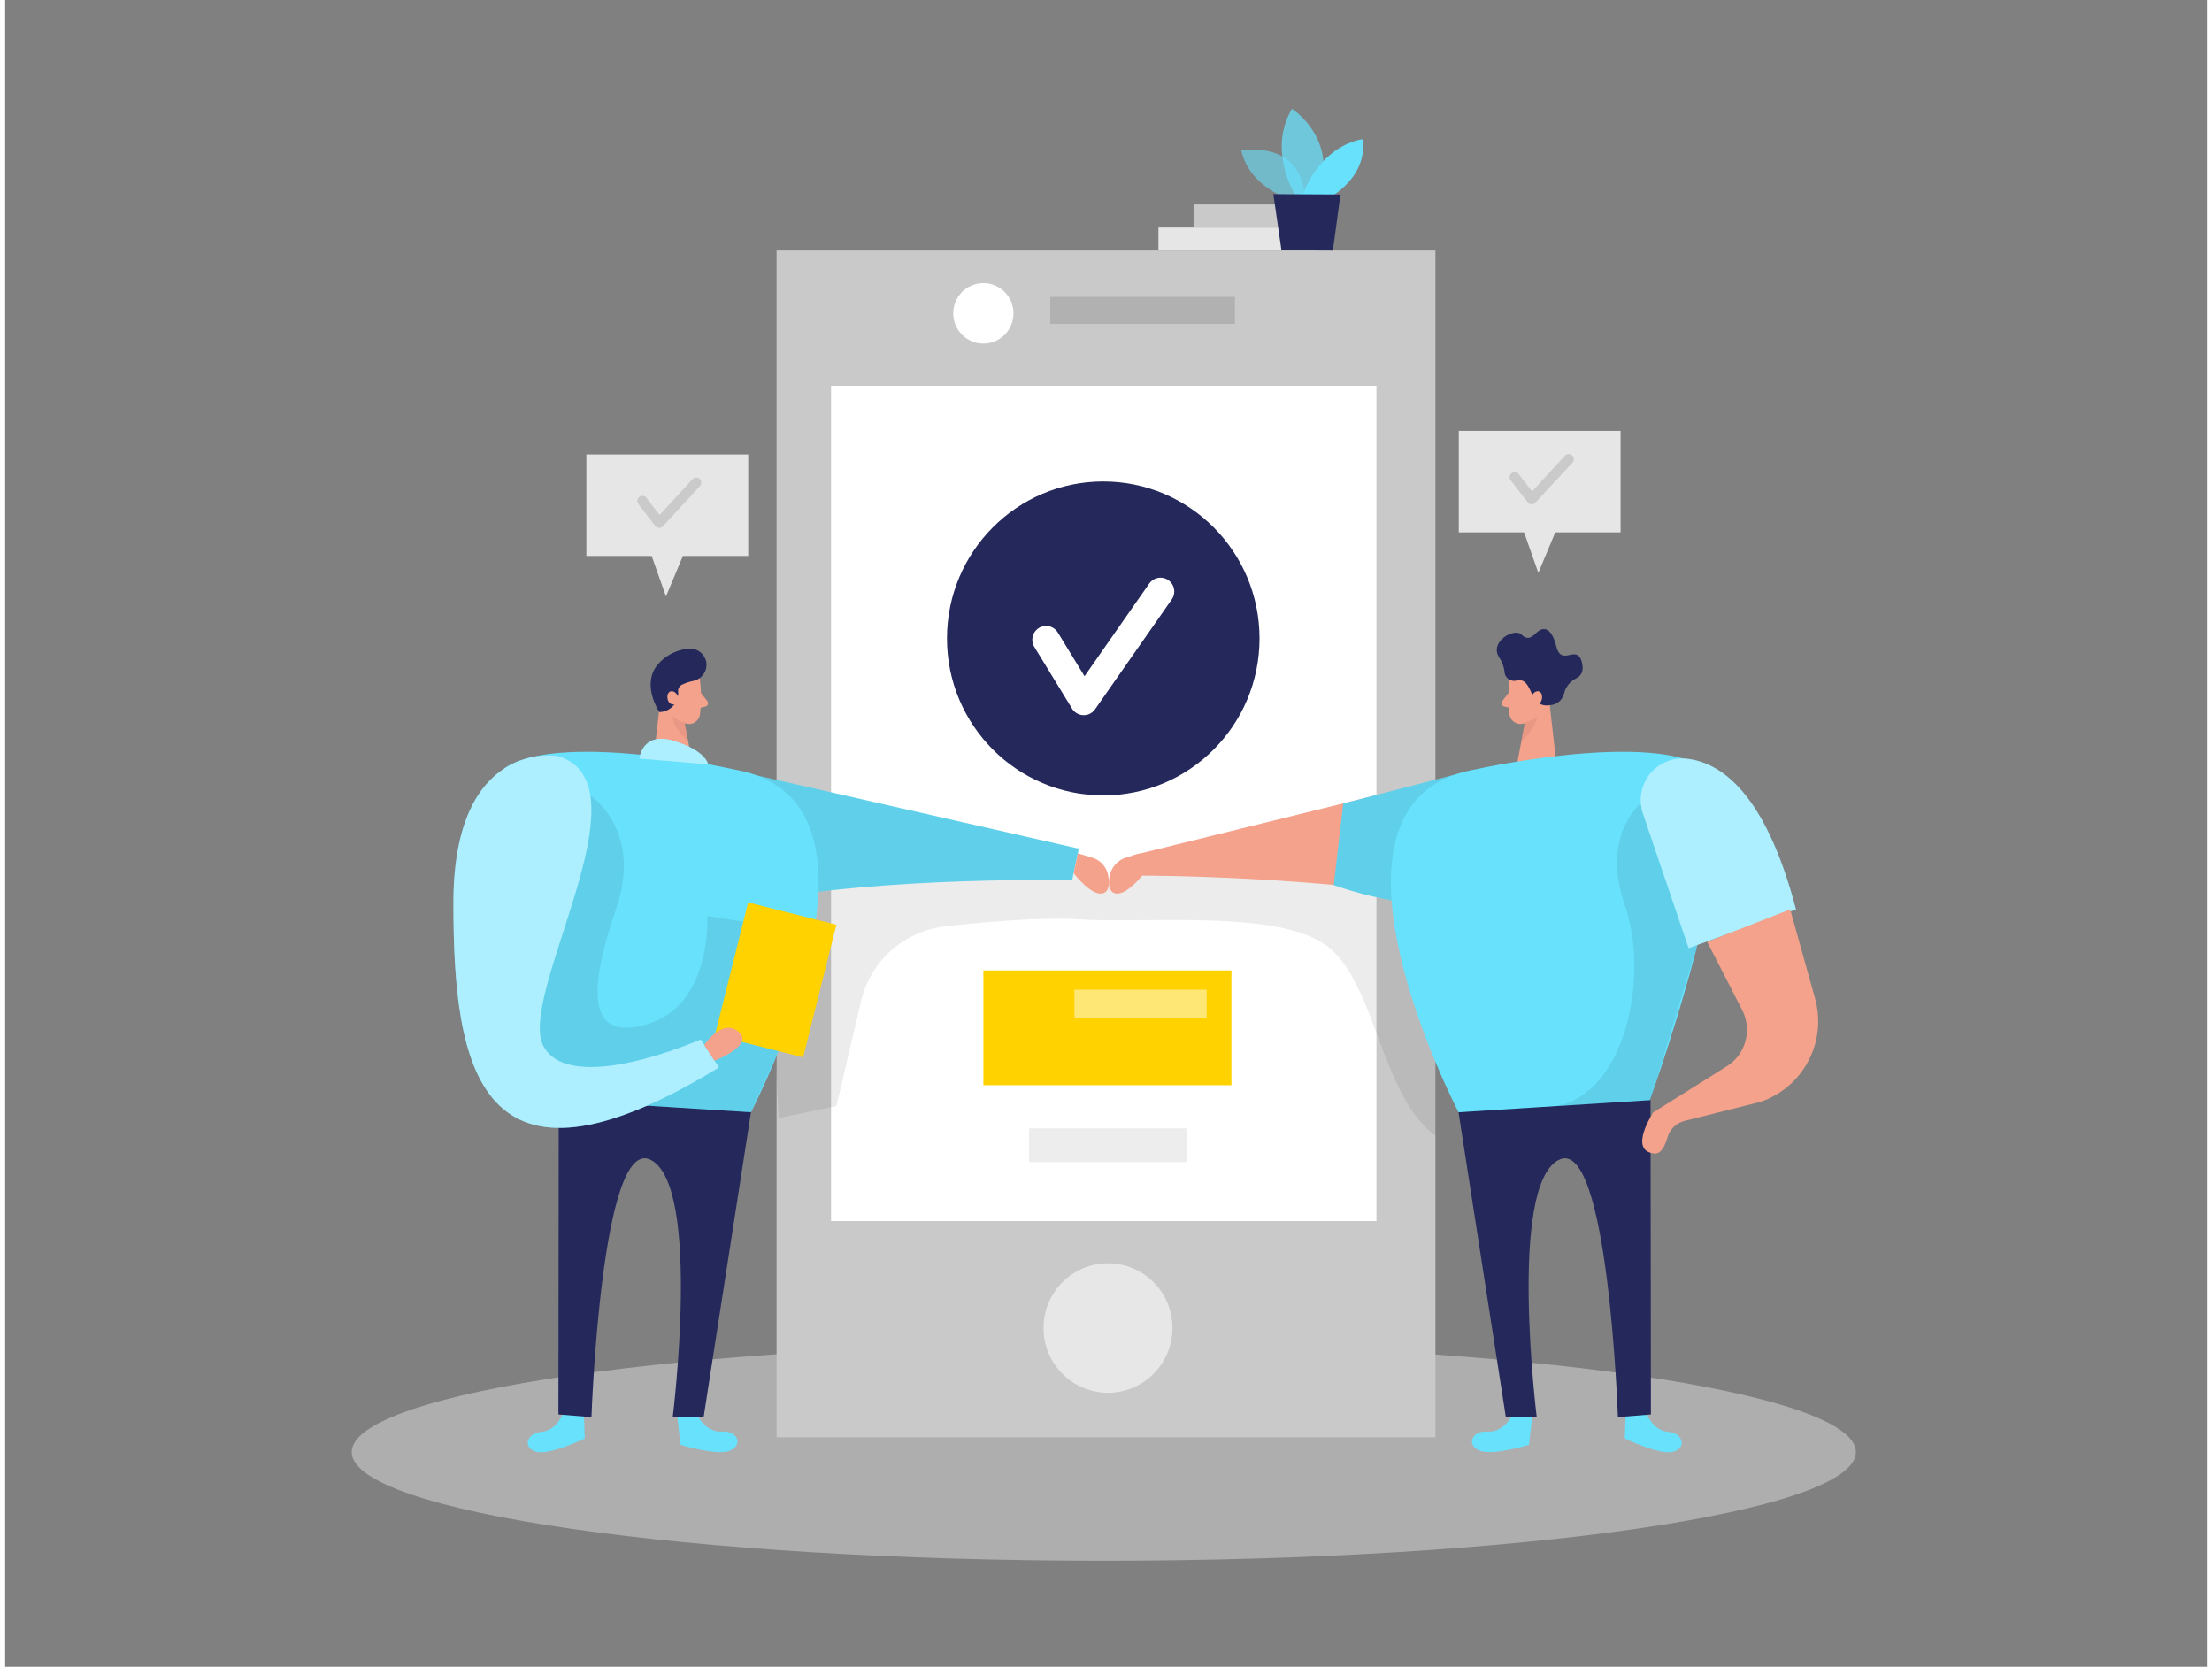 <?xml version="1.0" encoding="UTF-8"?>
<svg xmlns="http://www.w3.org/2000/svg" xmlns:xlink="http://www.w3.org/1999/xlink" width="215px" height="162px" viewBox="0 0 214 162" version="1.1">
<rect x="0" y="0" width="214" height="162" fill="#808080" stroke="none"/>
<defs>
<filter id="alpha" filterUnits="objectBoundingBox" x="0%" y="0%" width="100%" height="100%">
  <feColorMatrix type="matrix" in="SourceGraphic" values="0 0 0 0 1 0 0 0 0 1 0 0 0 0 1 0 0 0 1 0"/>
</filter>
<mask id="mask0">
  <g filter="url(#alpha)">
<rect x="0" y="0" width="214" height="162" style="fill:rgb(0%,0%,0%);fill-opacity:0.451;stroke:none;"/>
  </g>
</mask>
<clipPath id="clip1">
  <rect x="0" y="0" width="214" height="162"/>
</clipPath>
<g id="surface5" clip-path="url(#clip1)">
<path style=" stroke:none;fill-rule:nonzero;fill:rgb(90.196%,90.196%,90.196%);fill-opacity:1;" d="M 179.887 141.137 C 179.887 135.305 147.16 130.578 106.785 130.578 C 66.414 130.578 33.684 135.305 33.684 141.137 C 33.684 146.965 66.414 151.695 106.785 151.695 C 147.16 151.695 179.887 146.965 179.887 141.137 Z M 179.887 141.137 "/>
</g>
<mask id="mask1">
  <g filter="url(#alpha)">
<rect x="0" y="0" width="214" height="162" style="fill:rgb(0%,0%,0%);fill-opacity:0.122;stroke:none;"/>
  </g>
</mask>
<clipPath id="clip2">
  <rect x="0" y="0" width="214" height="162"/>
</clipPath>
<g id="surface8" clip-path="url(#clip2)">
<path style=" stroke:none;fill-rule:nonzero;fill:rgb(0%,0%,0%);fill-opacity:1;" d="M 148.359 49.016 C 148.215 49.012 148.082 48.941 147.992 48.828 L 146.332 46.68 C 146.254 46.578 146.215 46.445 146.23 46.316 C 146.246 46.188 146.316 46.07 146.418 45.992 C 146.52 45.91 146.652 45.871 146.781 45.891 C 146.91 45.906 147.031 45.973 147.109 46.078 L 148.414 47.766 L 151.625 44.273 C 151.715 44.18 151.84 44.125 151.969 44.125 C 152.098 44.125 152.223 44.18 152.316 44.273 C 152.41 44.359 152.469 44.484 152.473 44.617 C 152.48 44.746 152.43 44.875 152.34 44.969 L 148.73 48.855 C 148.637 48.961 148.5 49.02 148.359 49.016 Z M 148.359 49.016 "/>
</g>
<mask id="mask2">
  <g filter="url(#alpha)">
<rect x="0" y="0" width="214" height="162" style="fill:rgb(0%,0%,0%);fill-opacity:0.122;stroke:none;"/>
  </g>
</mask>
<clipPath id="clip3">
  <rect x="0" y="0" width="214" height="162"/>
</clipPath>
<g id="surface11" clip-path="url(#clip3)">
<path style=" stroke:none;fill-rule:nonzero;fill:rgb(0%,0%,0%);fill-opacity:1;" d="M 63.562 51.312 C 63.418 51.305 63.285 51.238 63.195 51.125 L 61.535 48.973 C 61.383 48.758 61.426 48.461 61.633 48.297 C 61.844 48.133 62.141 48.164 62.312 48.367 L 63.617 50.055 L 66.828 46.562 C 66.918 46.469 67.043 46.414 67.176 46.414 C 67.305 46.414 67.43 46.469 67.523 46.562 C 67.711 46.754 67.711 47.066 67.523 47.258 L 63.906 51.176 C 63.812 51.266 63.691 51.312 63.562 51.312 Z M 63.562 51.312 "/>
</g>
<mask id="mask3">
  <g filter="url(#alpha)">
<rect x="0" y="0" width="214" height="162" style="fill:rgb(0%,0%,0%);fill-opacity:0.561;stroke:none;"/>
  </g>
</mask>
<clipPath id="clip4">
  <rect x="0" y="0" width="214" height="162"/>
</clipPath>
<g id="surface14" clip-path="url(#clip4)">
<path style=" stroke:none;fill-rule:nonzero;fill:rgb(100%,100%,100%);fill-opacity:1;" d="M 113.457 129.078 C 113.457 132.551 110.652 135.371 107.191 135.371 C 103.734 135.371 100.93 132.551 100.93 129.078 C 100.93 125.602 103.734 122.785 107.191 122.785 C 110.652 122.785 113.457 125.602 113.457 129.078 Z M 113.457 129.078 "/>
</g>
<mask id="mask4">
  <g filter="url(#alpha)">
<rect x="0" y="0" width="214" height="162" style="fill:rgb(0%,0%,0%);fill-opacity:0.122;stroke:none;"/>
  </g>
</mask>
<clipPath id="clip5">
  <rect x="0" y="0" width="214" height="162"/>
</clipPath>
<g id="surface17" clip-path="url(#clip5)">
<path style=" stroke:none;fill-rule:nonzero;fill:rgb(0%,0%,0%);fill-opacity:1;" d="M 101.582 28.855 L 119.535 28.855 L 119.535 31.484 L 101.582 31.484 Z M 101.582 28.855 "/>
</g>
<mask id="mask5">
  <g filter="url(#alpha)">
<rect x="0" y="0" width="214" height="162" style="fill:rgb(0%,0%,0%);fill-opacity:0.078;stroke:none;"/>
  </g>
</mask>
<clipPath id="clip6">
  <rect x="0" y="0" width="214" height="162"/>
</clipPath>
<g id="surface20" clip-path="url(#clip6)">
<path style=" stroke:none;fill-rule:nonzero;fill:rgb(0%,0%,0%);fill-opacity:1;" d="M 74.898 102.84 L 75.18 108.672 L 80.797 107.504 L 83.188 97.324 C 84.109 93.391 87.398 90.469 91.398 90.027 C 95.68 89.559 100.988 89.121 104.375 89.355 C 110.754 89.801 124.238 88.281 128.77 92.172 C 133.301 96.062 133.777 106.551 139.031 110.398 L 139.031 103.098 L 137.496 83.445 L 131.699 81.461 L 111.188 84.52 L 109 84.895 L 106.734 86.133 L 101.918 83.715 L 74.188 82.547 Z M 74.898 102.84 "/>
</g>
<mask id="mask6">
  <g filter="url(#alpha)">
<rect x="0" y="0" width="214" height="162" style="fill:rgb(0%,0%,0%);fill-opacity:0.078;stroke:none;"/>
  </g>
</mask>
<clipPath id="clip7">
  <rect x="0" y="0" width="214" height="162"/>
</clipPath>
<g id="surface23" clip-path="url(#clip7)">
<path style=" stroke:none;fill-rule:nonzero;fill:rgb(0%,0%,0%);fill-opacity:1;" d="M 68.324 74.289 L 104.363 82.488 L 103.703 85.566 C 103.703 85.566 85.688 85.109 72.219 87.719 C 58.754 90.324 68.324 74.289 68.324 74.289 Z M 68.324 74.289 "/>
</g>
<mask id="mask7">
  <g filter="url(#alpha)">
<rect x="0" y="0" width="214" height="162" style="fill:rgb(0%,0%,0%);fill-opacity:0.31;stroke:none;"/>
  </g>
</mask>
<clipPath id="clip8">
  <rect x="0" y="0" width="214" height="162"/>
</clipPath>
<g id="surface26" clip-path="url(#clip8)">
<path style=" stroke:none;fill-rule:nonzero;fill:rgb(80.784%,50.588%,44.706%);fill-opacity:1;" d="M 147.66 70.254 C 148.137 70.152 148.574 69.918 148.918 69.57 C 148.73 70.551 148.18 71.426 147.375 72.016 Z M 147.66 70.254 "/>
</g>
<mask id="mask8">
  <g filter="url(#alpha)">
<rect x="0" y="0" width="214" height="162" style="fill:rgb(0%,0%,0%);fill-opacity:0.078;stroke:none;"/>
  </g>
</mask>
<clipPath id="clip9">
  <rect x="0" y="0" width="214" height="162"/>
</clipPath>
<g id="surface29" clip-path="url(#clip9)">
<path style=" stroke:none;fill-rule:nonzero;fill:rgb(0%,0%,0%);fill-opacity:1;" d="M 129.137 86.031 L 130.059 78.094 L 142.742 74.816 L 144.191 87.984 C 139.094 88.383 133.969 87.715 129.137 86.031 Z M 129.137 86.031 "/>
</g>
<mask id="mask9">
  <g filter="url(#alpha)">
<rect x="0" y="0" width="214" height="162" style="fill:rgb(0%,0%,0%);fill-opacity:0.31;stroke:none;"/>
  </g>
</mask>
<clipPath id="clip10">
  <rect x="0" y="0" width="214" height="162"/>
</clipPath>
<g id="surface32" clip-path="url(#clip10)">
<path style=" stroke:none;fill-rule:nonzero;fill:rgb(80.784%,50.588%,44.706%);fill-opacity:1;" d="M 66.094 70.254 C 65.617 70.152 65.18 69.918 64.836 69.57 C 65.023 70.555 65.578 71.426 66.383 72.016 Z M 66.094 70.254 "/>
</g>
<mask id="mask10">
  <g filter="url(#alpha)">
<rect x="0" y="0" width="214" height="162" style="fill:rgb(0%,0%,0%);fill-opacity:0.078;stroke:none;"/>
  </g>
</mask>
<clipPath id="clip11">
  <rect x="0" y="0" width="214" height="162"/>
</clipPath>
<g id="surface35" clip-path="url(#clip11)">
<path style=" stroke:none;fill-rule:nonzero;fill:rgb(0%,0%,0%);fill-opacity:1;" d="M 56.871 77.309 C 56.871 77.309 62.016 80.656 59.395 88.301 C 56.773 95.949 56.352 101.43 62.531 99.512 C 68.711 97.594 68.254 89.035 68.254 89.035 L 74.559 90.012 L 75.168 102.16 L 72.492 108.105 L 56.871 107.117 L 50.508 105.504 L 48.148 97.477 L 52.473 83.895 Z M 56.871 77.309 "/>
</g>
<mask id="mask11">
  <g filter="url(#alpha)">
<rect x="0" y="0" width="214" height="162" style="fill:rgb(0%,0%,0%);fill-opacity:0.459;stroke:none;"/>
  </g>
</mask>
<clipPath id="clip12">
  <rect x="0" y="0" width="214" height="162"/>
</clipPath>
<g id="surface38" clip-path="url(#clip12)">
<path style=" stroke:none;fill-rule:nonzero;fill:rgb(100%,100%,100%);fill-opacity:1;" d="M 53.699 73.477 C 53.699 73.477 43.57 71.762 43.57 87.77 C 43.57 103.777 46.004 118.027 69.383 103.75 L 67.609 101.027 C 67.609 101.027 55.016 106.594 52.332 101.703 C 49.652 96.812 62.852 76.164 53.699 73.477 Z M 53.699 73.477 "/>
</g>
<mask id="mask12">
  <g filter="url(#alpha)">
<rect x="0" y="0" width="214" height="162" style="fill:rgb(0%,0%,0%);fill-opacity:0.078;stroke:none;"/>
  </g>
</mask>
<clipPath id="clip13">
  <rect x="0" y="0" width="214" height="162"/>
</clipPath>
<g id="surface41" clip-path="url(#clip13)">
<path style=" stroke:none;fill-rule:nonzero;fill:rgb(0%,0%,0%);fill-opacity:1;" d="M 158.969 78.094 C 158.969 78.094 155.059 81.211 157.434 87.992 C 159.809 94.773 157.559 106.262 150.758 107.504 L 159.922 106.926 L 164.566 91.516 Z M 158.969 78.094 "/>
</g>
<mask id="mask13">
  <g filter="url(#alpha)">
<rect x="0" y="0" width="214" height="162" style="fill:rgb(0%,0%,0%);fill-opacity:0.459;stroke:none;"/>
  </g>
</mask>
<clipPath id="clip14">
  <rect x="0" y="0" width="214" height="162"/>
</clipPath>
<g id="surface44" clip-path="url(#clip14)">
<path style=" stroke:none;fill-rule:nonzero;fill:rgb(100%,100%,100%);fill-opacity:1;" d="M 163.289 73.73 C 166.727 74.031 171.086 77.027 174.062 88.387 L 163.629 92.148 L 159.188 79.078 C 158.75 77.793 158.984 76.371 159.809 75.297 C 160.633 74.223 161.938 73.633 163.289 73.73 Z M 163.289 73.73 "/>
</g>
<mask id="mask14">
  <g filter="url(#alpha)">
<rect x="0" y="0" width="214" height="162" style="fill:rgb(0%,0%,0%);fill-opacity:0.459;stroke:none;"/>
  </g>
</mask>
<clipPath id="clip15">
  <rect x="0" y="0" width="214" height="162"/>
</clipPath>
<g id="surface47" clip-path="url(#clip15)">
<path style=" stroke:none;fill-rule:nonzero;fill:rgb(100%,100%,100%);fill-opacity:1;" d="M 61.648 73.734 C 61.648 73.734 61.883 71.047 65.023 72.016 C 68.164 72.984 68.324 74.289 68.324 74.289 Z M 61.648 73.734 "/>
</g>
<mask id="mask15">
  <g filter="url(#alpha)">
<rect x="0" y="0" width="214" height="162" style="fill:rgb(0%,0%,0%);fill-opacity:0.341;stroke:none;"/>
  </g>
</mask>
<clipPath id="clip16">
  <rect x="0" y="0" width="214" height="162"/>
</clipPath>
<g id="surface50" clip-path="url(#clip16)">
<path style=" stroke:none;fill-rule:nonzero;fill:rgb(78.824%,78.824%,78.824%);fill-opacity:1;" d="M 99.52 109.672 L 114.871 109.672 L 114.871 112.945 L 99.52 112.945 Z M 99.52 109.672 "/>
</g>
<mask id="mask16">
  <g filter="url(#alpha)">
<rect x="0" y="0" width="214" height="162" style="fill:rgb(0%,0%,0%);fill-opacity:0.459;stroke:none;"/>
  </g>
</mask>
<clipPath id="clip17">
  <rect x="0" y="0" width="214" height="162"/>
</clipPath>
<g id="surface53" clip-path="url(#clip17)">
<path style=" stroke:none;fill-rule:nonzero;fill:rgb(100%,100%,100%);fill-opacity:1;" d="M 103.93 96.188 L 116.785 96.188 L 116.785 98.957 L 103.93 98.957 Z M 103.93 96.188 "/>
</g>
<mask id="mask17">
  <g filter="url(#alpha)">
<rect x="0" y="0" width="214" height="162" style="fill:rgb(0%,0%,0%);fill-opacity:0.58;stroke:none;"/>
  </g>
</mask>
<clipPath id="clip18">
  <rect x="0" y="0" width="214" height="162"/>
</clipPath>
<g id="surface56" clip-path="url(#clip18)">
<path style=" stroke:none;fill-rule:nonzero;fill:rgb(40.784%,88.235%,99.216%);fill-opacity:1;" d="M 124.918 19.367 C 124.918 19.367 121 18.289 120.148 14.633 C 120.148 14.633 126.219 13.402 126.387 19.688 Z M 124.918 19.367 "/>
</g>
<mask id="mask18">
  <g filter="url(#alpha)">
<rect x="0" y="0" width="214" height="162" style="fill:rgb(0%,0%,0%);fill-opacity:0.729;stroke:none;"/>
  </g>
</mask>
<clipPath id="clip19">
  <rect x="0" y="0" width="214" height="162"/>
</clipPath>
<g id="surface59" clip-path="url(#clip19)">
<path style=" stroke:none;fill-rule:nonzero;fill:rgb(40.784%,88.235%,99.216%);fill-opacity:1;" d="M 125.398 18.973 C 125.398 18.973 122.664 14.633 125.074 10.57 C 125.074 10.57 129.684 13.516 127.637 18.984 Z M 125.398 18.973 "/>
</g>
</defs>
<g id="surface1">
<path style=" stroke:none;fill-rule:nonzero;fill:rgb(90.196%,90.196%,90.196%);fill-opacity:1;" d="M 112.098 22.113 L 126.105 22.113 L 126.105 24.336 L 112.098 24.336 Z M 112.098 22.113 "/>
<path style=" stroke:none;fill-rule:nonzero;fill:rgb(78.824%,78.824%,78.824%);fill-opacity:1;" d="M 115.512 19.875 L 126.105 19.875 L 126.105 22.102 L 115.512 22.102 Z M 115.512 19.875 "/>
<use xlink:href="#surface5" mask="url(#mask0)"/>
<path style=" stroke:none;fill-rule:nonzero;fill:rgb(90.196%,90.196%,90.196%);fill-opacity:1;" d="M 141.289 41.875 L 141.289 51.746 L 147.637 51.746 L 149.023 55.676 L 150.668 51.746 L 157.016 51.746 L 157.016 41.875 Z M 141.289 41.875 "/>
<use xlink:href="#surface8" mask="url(#mask1)"/>
<path style=" stroke:none;fill-rule:nonzero;fill:rgb(90.196%,90.196%,90.196%);fill-opacity:1;" d="M 56.492 44.168 L 56.492 54.039 L 62.84 54.039 L 64.23 57.969 L 65.875 54.039 L 72.227 54.039 L 72.227 44.168 Z M 56.492 44.168 "/>
<use xlink:href="#surface11" mask="url(#mask2)"/>
<path style=" stroke:none;fill-rule:nonzero;fill:rgb(78.824%,78.824%,78.824%);fill-opacity:1;" d="M 74.98 24.348 L 139.02 24.348 L 139.02 139.699 L 74.98 139.699 Z M 74.98 24.348 "/>
<path style=" stroke:none;fill-rule:nonzero;fill:rgb(100%,100%,100%);fill-opacity:1;" d="M 80.277 37.496 L 133.285 37.496 L 133.285 118.68 L 80.277 118.68 Z M 80.277 37.496 "/>
<use xlink:href="#surface14" mask="url(#mask3)"/>
<use xlink:href="#surface17" mask="url(#mask4)"/>
<path style=" stroke:none;fill-rule:nonzero;fill:rgb(100%,100%,100%);fill-opacity:1;" d="M 98.008 30.457 C 98.008 32.078 96.695 33.395 95.082 33.395 C 93.465 33.395 92.152 32.078 92.152 30.457 C 92.152 28.832 93.465 27.516 95.082 27.516 C 96.695 27.516 98.008 28.832 98.008 30.457 Z M 98.008 30.457 "/>
<path style=" stroke:none;fill-rule:nonzero;fill:rgb(95.686%,63.529%,54.902%);fill-opacity:1;" d="M 146.23 66.023 C 146.078 67.188 146.078 68.363 146.23 69.527 C 146.355 70.098 146.914 70.461 147.484 70.352 C 148.391 70.215 149.133 69.559 149.383 68.672 L 150.09 66.855 C 150.301 66.082 150.004 65.262 149.352 64.797 C 148.223 63.895 146.332 64.746 146.23 66.023 Z M 146.23 66.023 "/>
<use xlink:href="#surface20" mask="url(#mask5)"/>
<path style=" stroke:none;fill-rule:nonzero;fill:rgb(95.686%,63.529%,54.902%);fill-opacity:1;" d="M 149.977 67.191 L 150.758 74.051 L 146.961 74.215 L 147.918 69.152 Z M 149.977 67.191 "/>
<path style=" stroke:none;fill-rule:nonzero;fill:rgb(40.784%,88.235%,99.216%);fill-opacity:1;" d="M 68.324 74.289 L 104.363 82.488 L 103.703 85.566 C 103.703 85.566 85.688 85.109 72.219 87.719 C 58.754 90.324 68.324 74.289 68.324 74.289 Z M 68.324 74.289 "/>
<use xlink:href="#surface23" mask="url(#mask6)"/>
<path style=" stroke:none;fill-rule:nonzero;fill:rgb(95.686%,63.529%,54.902%);fill-opacity:1;" d="M 146.125 67.352 L 145.52 68.137 C 145.453 68.227 145.434 68.348 145.473 68.453 C 145.508 68.562 145.598 68.645 145.707 68.672 L 146.504 68.859 Z M 146.125 67.352 "/>
<path style=" stroke:none;fill-rule:nonzero;fill:rgb(95.686%,63.529%,54.902%);fill-opacity:1;" d="M 145.434 74.289 L 109.543 83.148 L 110.504 85.105 C 110.504 85.105 128.066 85.105 141.535 87.684 C 155 90.266 145.434 74.289 145.434 74.289 Z M 145.434 74.289 "/>
<use xlink:href="#surface26" mask="url(#mask7)"/>
<path style=" stroke:none;fill-rule:nonzero;fill:rgb(40.784%,88.235%,99.216%);fill-opacity:1;" d="M 129.137 86.031 L 130.059 78.094 L 142.742 74.816 L 144.191 87.984 C 139.094 88.383 133.969 87.715 129.137 86.031 Z M 129.137 86.031 "/>
<use xlink:href="#surface29" mask="url(#mask8)"/>
<path style=" stroke:none;fill-rule:nonzero;fill:rgb(40.784%,88.235%,99.216%);fill-opacity:1;" d="M 142.742 74.816 C 142.742 74.816 159.027 71.156 164.859 74.438 C 170.691 77.723 159.242 108.672 159.242 108.672 L 141.266 108.105 C 141.266 108.105 125.531 77.957 142.742 74.816 Z M 142.742 74.816 "/>
<path style=" stroke:none;fill-rule:nonzero;fill:rgb(40.784%,88.235%,99.216%);fill-opacity:1;" d="M 146.383 137.738 C 146.383 137.738 145.543 139.254 144.074 139.141 C 142.609 139.027 142 140.387 143.242 140.969 C 144.48 141.551 148.113 140.43 148.113 140.43 L 148.426 137.746 Z M 146.383 137.738 "/>
<path style=" stroke:none;fill-rule:nonzero;fill:rgb(40.784%,88.235%,99.216%);fill-opacity:1;" d="M 159.555 137.422 C 159.555 137.422 160.152 139.035 161.617 139.164 C 163.086 139.293 163.48 140.715 162.152 141.098 C 160.828 141.48 157.422 139.809 157.422 139.809 L 157.52 137.121 Z M 159.555 137.422 "/>
<path style=" stroke:none;fill-rule:nonzero;fill:rgb(14.118%,15.686%,35.686%);fill-opacity:1;" d="M 141.266 108.105 L 145.863 137.738 L 148.867 137.738 C 148.867 137.738 146.086 115.449 150.949 112.762 C 155.812 110.074 156.754 137.738 156.754 137.738 L 159.965 137.48 L 159.926 106.926 Z M 141.266 108.105 "/>
<path style=" stroke:none;fill-rule:nonzero;fill:rgb(95.686%,63.529%,54.902%);fill-opacity:1;" d="M 67.523 66.023 C 67.68 67.188 67.68 68.363 67.523 69.527 C 67.398 70.098 66.84 70.461 66.27 70.352 C 65.363 70.215 64.621 69.559 64.375 68.672 L 63.664 66.855 C 63.453 66.082 63.75 65.258 64.41 64.797 C 65.539 63.895 67.41 64.746 67.523 66.023 Z M 67.523 66.023 "/>
<path style=" stroke:none;fill-rule:nonzero;fill:rgb(95.686%,63.529%,54.902%);fill-opacity:1;" d="M 63.777 67.191 L 63 74.051 L 66.801 74.215 L 65.836 69.152 Z M 63.777 67.191 "/>
<path style=" stroke:none;fill-rule:nonzero;fill:rgb(95.686%,63.529%,54.902%);fill-opacity:1;" d="M 67.629 67.352 L 68.25 68.137 C 68.32 68.227 68.34 68.348 68.301 68.457 C 68.266 68.562 68.176 68.645 68.062 68.672 L 67.266 68.859 Z M 67.629 67.352 "/>
<use xlink:href="#surface32" mask="url(#mask9)"/>
<path style=" stroke:none;fill-rule:nonzero;fill:rgb(40.784%,88.235%,99.216%);fill-opacity:1;" d="M 71.012 74.816 C 71.012 74.816 54.727 71.156 48.895 74.438 C 43.062 77.723 54.512 108.672 54.512 108.672 L 72.492 108.105 C 72.492 108.105 88.223 77.957 71.012 74.816 Z M 71.012 74.816 "/>
<path style=" stroke:none;fill-rule:nonzero;fill:rgb(40.784%,88.235%,99.216%);fill-opacity:1;" d="M 67.379 137.738 C 67.379 137.738 68.211 139.254 69.68 139.141 C 71.145 139.027 71.758 140.387 70.512 140.969 C 69.266 141.551 65.645 140.43 65.645 140.43 L 65.336 137.746 Z M 67.379 137.738 "/>
<path style=" stroke:none;fill-rule:nonzero;fill:rgb(40.784%,88.235%,99.216%);fill-opacity:1;" d="M 54.199 137.422 C 54.199 137.422 53.605 139.035 52.141 139.164 C 50.676 139.293 50.273 140.715 51.605 141.098 C 52.938 141.48 56.34 139.809 56.34 139.809 L 56.238 137.121 Z M 54.199 137.422 "/>
<use xlink:href="#surface35" mask="url(#mask10)"/>
<path style=" stroke:none;fill-rule:nonzero;fill:rgb(14.118%,15.686%,35.686%);fill-opacity:1;" d="M 72.492 108.105 L 67.891 137.738 L 64.887 137.738 C 64.887 137.738 67.672 115.449 62.809 112.762 C 57.945 110.074 56.988 137.738 56.988 137.738 L 53.777 137.48 L 53.809 106.926 Z M 72.492 108.105 "/>
<path style=" stroke:none;fill-rule:nonzero;fill:rgb(40.784%,88.235%,99.216%);fill-opacity:1;" d="M 53.699 73.477 C 53.699 73.477 43.57 71.762 43.57 87.77 C 43.57 103.777 46.004 118.027 69.383 103.75 L 67.609 101.027 C 67.609 101.027 55.016 106.594 52.332 101.703 C 49.652 96.812 62.852 76.164 53.699 73.477 Z M 53.699 73.477 "/>
<use xlink:href="#surface38" mask="url(#mask11)"/>
<path style=" stroke:none;fill-rule:nonzero;fill:rgb(100%,82.353%,0%);fill-opacity:1;" d="M 77.562 102.77 L 68.988 100.605 L 72.215 87.711 L 80.793 89.879 Z M 77.562 102.77 "/>
<use xlink:href="#surface41" mask="url(#mask12)"/>
<path style=" stroke:none;fill-rule:nonzero;fill:rgb(14.118%,15.686%,35.686%);fill-opacity:1;" d="M 67.121 66.117 C 66.965 66.168 66.805 66.207 66.645 66.238 C 66.418 66.289 66.199 66.363 65.988 66.461 L 65.816 66.535 C 65.566 66.645 65.406 66.891 65.41 67.164 C 65.461 67.684 65.293 68.199 64.945 68.59 C 64.598 68.977 64.105 69.203 63.586 69.207 C 63.586 69.207 61.93 66.727 63.254 64.824 C 64.035 63.758 65.258 63.105 66.574 63.047 C 67.344 63.039 68.008 63.59 68.145 64.348 C 68.277 65.109 67.848 65.855 67.121 66.117 Z M 67.121 66.117 "/>
<path style=" stroke:none;fill-rule:nonzero;fill:rgb(95.686%,63.529%,54.902%);fill-opacity:1;" d="M 65.379 68.328 C 65.496 68.176 65.527 67.973 65.453 67.793 C 65.336 67.512 65.105 67.137 64.719 67.191 C 64.332 67.242 64.254 67.879 64.527 68.266 C 64.629 68.398 64.785 68.477 64.953 68.477 C 65.117 68.477 65.277 68.398 65.379 68.266 Z M 65.379 68.328 "/>
<path style=" stroke:none;fill-rule:nonzero;fill:rgb(14.118%,15.686%,35.686%);fill-opacity:1;" d="M 145.195 63.863 C 145.473 64.273 145.652 64.738 145.73 65.23 C 145.727 65.531 145.871 65.82 146.117 65.996 C 146.363 66.176 146.676 66.223 146.965 66.125 C 148.57 65.848 148.035 68.883 150.137 68.539 C 150.789 68.516 151.352 68.066 151.516 67.434 C 151.664 66.781 152.094 66.234 152.688 65.938 C 153.133 65.723 153.477 65.289 153.266 64.422 C 152.801 62.465 151.293 64.902 150.762 62.812 C 150.234 60.719 149.352 61.047 148.922 61.426 C 148.496 61.801 148.055 62.363 147.383 61.676 C 146.707 60.988 144.254 62.355 145.195 63.863 Z M 145.195 63.863 "/>
<path style=" stroke:none;fill-rule:nonzero;fill:rgb(95.686%,63.529%,54.902%);fill-opacity:1;" d="M 148.383 68.328 C 148.262 68.176 148.234 67.973 148.309 67.793 C 148.426 67.512 148.656 67.137 149.035 67.191 C 149.414 67.242 149.5 67.879 149.234 68.266 C 149.133 68.398 148.973 68.477 148.809 68.477 C 148.641 68.477 148.484 68.398 148.383 68.266 Z M 148.383 68.328 "/>
<path style=" stroke:none;fill-rule:nonzero;fill:rgb(95.686%,63.529%,54.902%);fill-opacity:1;" d="M 104.266 82.941 L 105.656 83.359 C 106.438 83.586 107.027 84.223 107.199 85.02 C 107.348 85.75 107.359 86.551 106.785 86.793 C 105.664 87.262 103.855 84.867 103.855 84.867 Z M 104.266 82.941 "/>
<path style=" stroke:none;fill-rule:nonzero;fill:rgb(95.686%,63.529%,54.902%);fill-opacity:1;" d="M 110.301 82.941 L 108.996 83.332 C 108.129 83.586 107.484 84.32 107.336 85.211 C 107.227 85.883 107.262 86.574 107.781 86.793 C 108.906 87.262 110.715 84.867 110.715 84.867 Z M 110.301 82.941 "/>
<path style=" stroke:none;fill-rule:nonzero;fill:rgb(14.118%,15.686%,35.686%);fill-opacity:1;" d="M 121.922 62.055 C 121.922 70.477 115.121 77.309 106.734 77.309 C 98.344 77.309 91.543 70.477 91.543 62.055 C 91.543 53.629 98.344 46.797 106.734 46.797 C 115.121 46.797 121.922 53.629 121.922 62.055 Z M 121.922 62.055 "/>
<path style="fill:none;stroke-width:5;stroke-linecap:round;stroke-linejoin:round;stroke:rgb(100%,100%,100%);stroke-opacity:1;stroke-miterlimit:4;" d="M 189.114 115.049 L 195.962 126.207 L 209.901 106.318 " transform="matrix(0.535,0,0,0.537,0,0.397)"/>
<path style=" stroke:none;fill-rule:nonzero;fill:rgb(40.784%,88.235%,99.216%);fill-opacity:1;" d="M 163.289 73.73 C 166.727 74.031 171.086 77.027 174.062 88.387 L 163.629 92.148 L 159.188 79.078 C 158.75 77.793 158.984 76.371 159.809 75.297 C 160.633 74.223 161.938 73.633 163.289 73.73 Z M 163.289 73.73 "/>
<use xlink:href="#surface44" mask="url(#mask13)"/>
<path style=" stroke:none;fill-rule:nonzero;fill:rgb(40.784%,88.235%,99.216%);fill-opacity:1;" d="M 61.648 73.734 C 61.648 73.734 61.883 71.047 65.023 72.016 C 68.164 72.984 68.324 74.289 68.324 74.289 Z M 61.648 73.734 "/>
<use xlink:href="#surface47" mask="url(#mask14)"/>
<path style=" stroke:none;fill-rule:nonzero;fill:rgb(95.686%,63.529%,54.902%);fill-opacity:1;" d="M 173.5 88.387 L 175.918 97.035 C 177.105 101.289 174.746 105.727 170.57 107.105 L 163.25 108.941 C 162.441 109.137 161.801 109.754 161.57 110.555 C 161.344 111.332 160.961 112.168 160.324 112.117 C 157.688 111.883 160.199 108.113 160.199 108.113 L 167.348 103.633 C 169.176 102.484 169.824 100.125 168.848 98.195 L 165.438 91.543 Z M 173.5 88.387 "/>
<path style=" stroke:none;fill-rule:nonzero;fill:rgb(100%,82.353%,0%);fill-opacity:1;" d="M 95.082 94.32 L 119.191 94.32 L 119.191 105.477 L 95.082 105.477 Z M 95.082 94.32 "/>
<use xlink:href="#surface50" mask="url(#mask15)"/>
<path style=" stroke:none;fill-rule:nonzero;fill:rgb(95.686%,63.529%,54.902%);fill-opacity:1;" d="M 67.945 101.566 C 67.945 101.566 69.664 98.949 71.277 100.27 C 72.895 101.59 68.945 103.098 68.945 103.098 Z M 67.945 101.566 "/>
<use xlink:href="#surface53" mask="url(#mask16)"/>
<use xlink:href="#surface56" mask="url(#mask17)"/>
<use xlink:href="#surface59" mask="url(#mask18)"/>
<path style=" stroke:none;fill-rule:nonzero;fill:rgb(40.784%,88.235%,99.216%);fill-opacity:1;" d="M 126.105 18.98 C 126.105 18.98 127.551 14.391 131.914 13.52 C 131.914 13.52 132.734 16.5 129.09 18.988 Z M 126.105 18.98 "/>
<path style=" stroke:none;fill-rule:nonzero;fill:rgb(14.118%,15.686%,35.686%);fill-opacity:1;" d="M 123.266 18.871 L 124.055 24.324 L 129.051 24.348 L 129.789 18.902 Z M 123.266 18.871 "/>
</g>
</svg>
